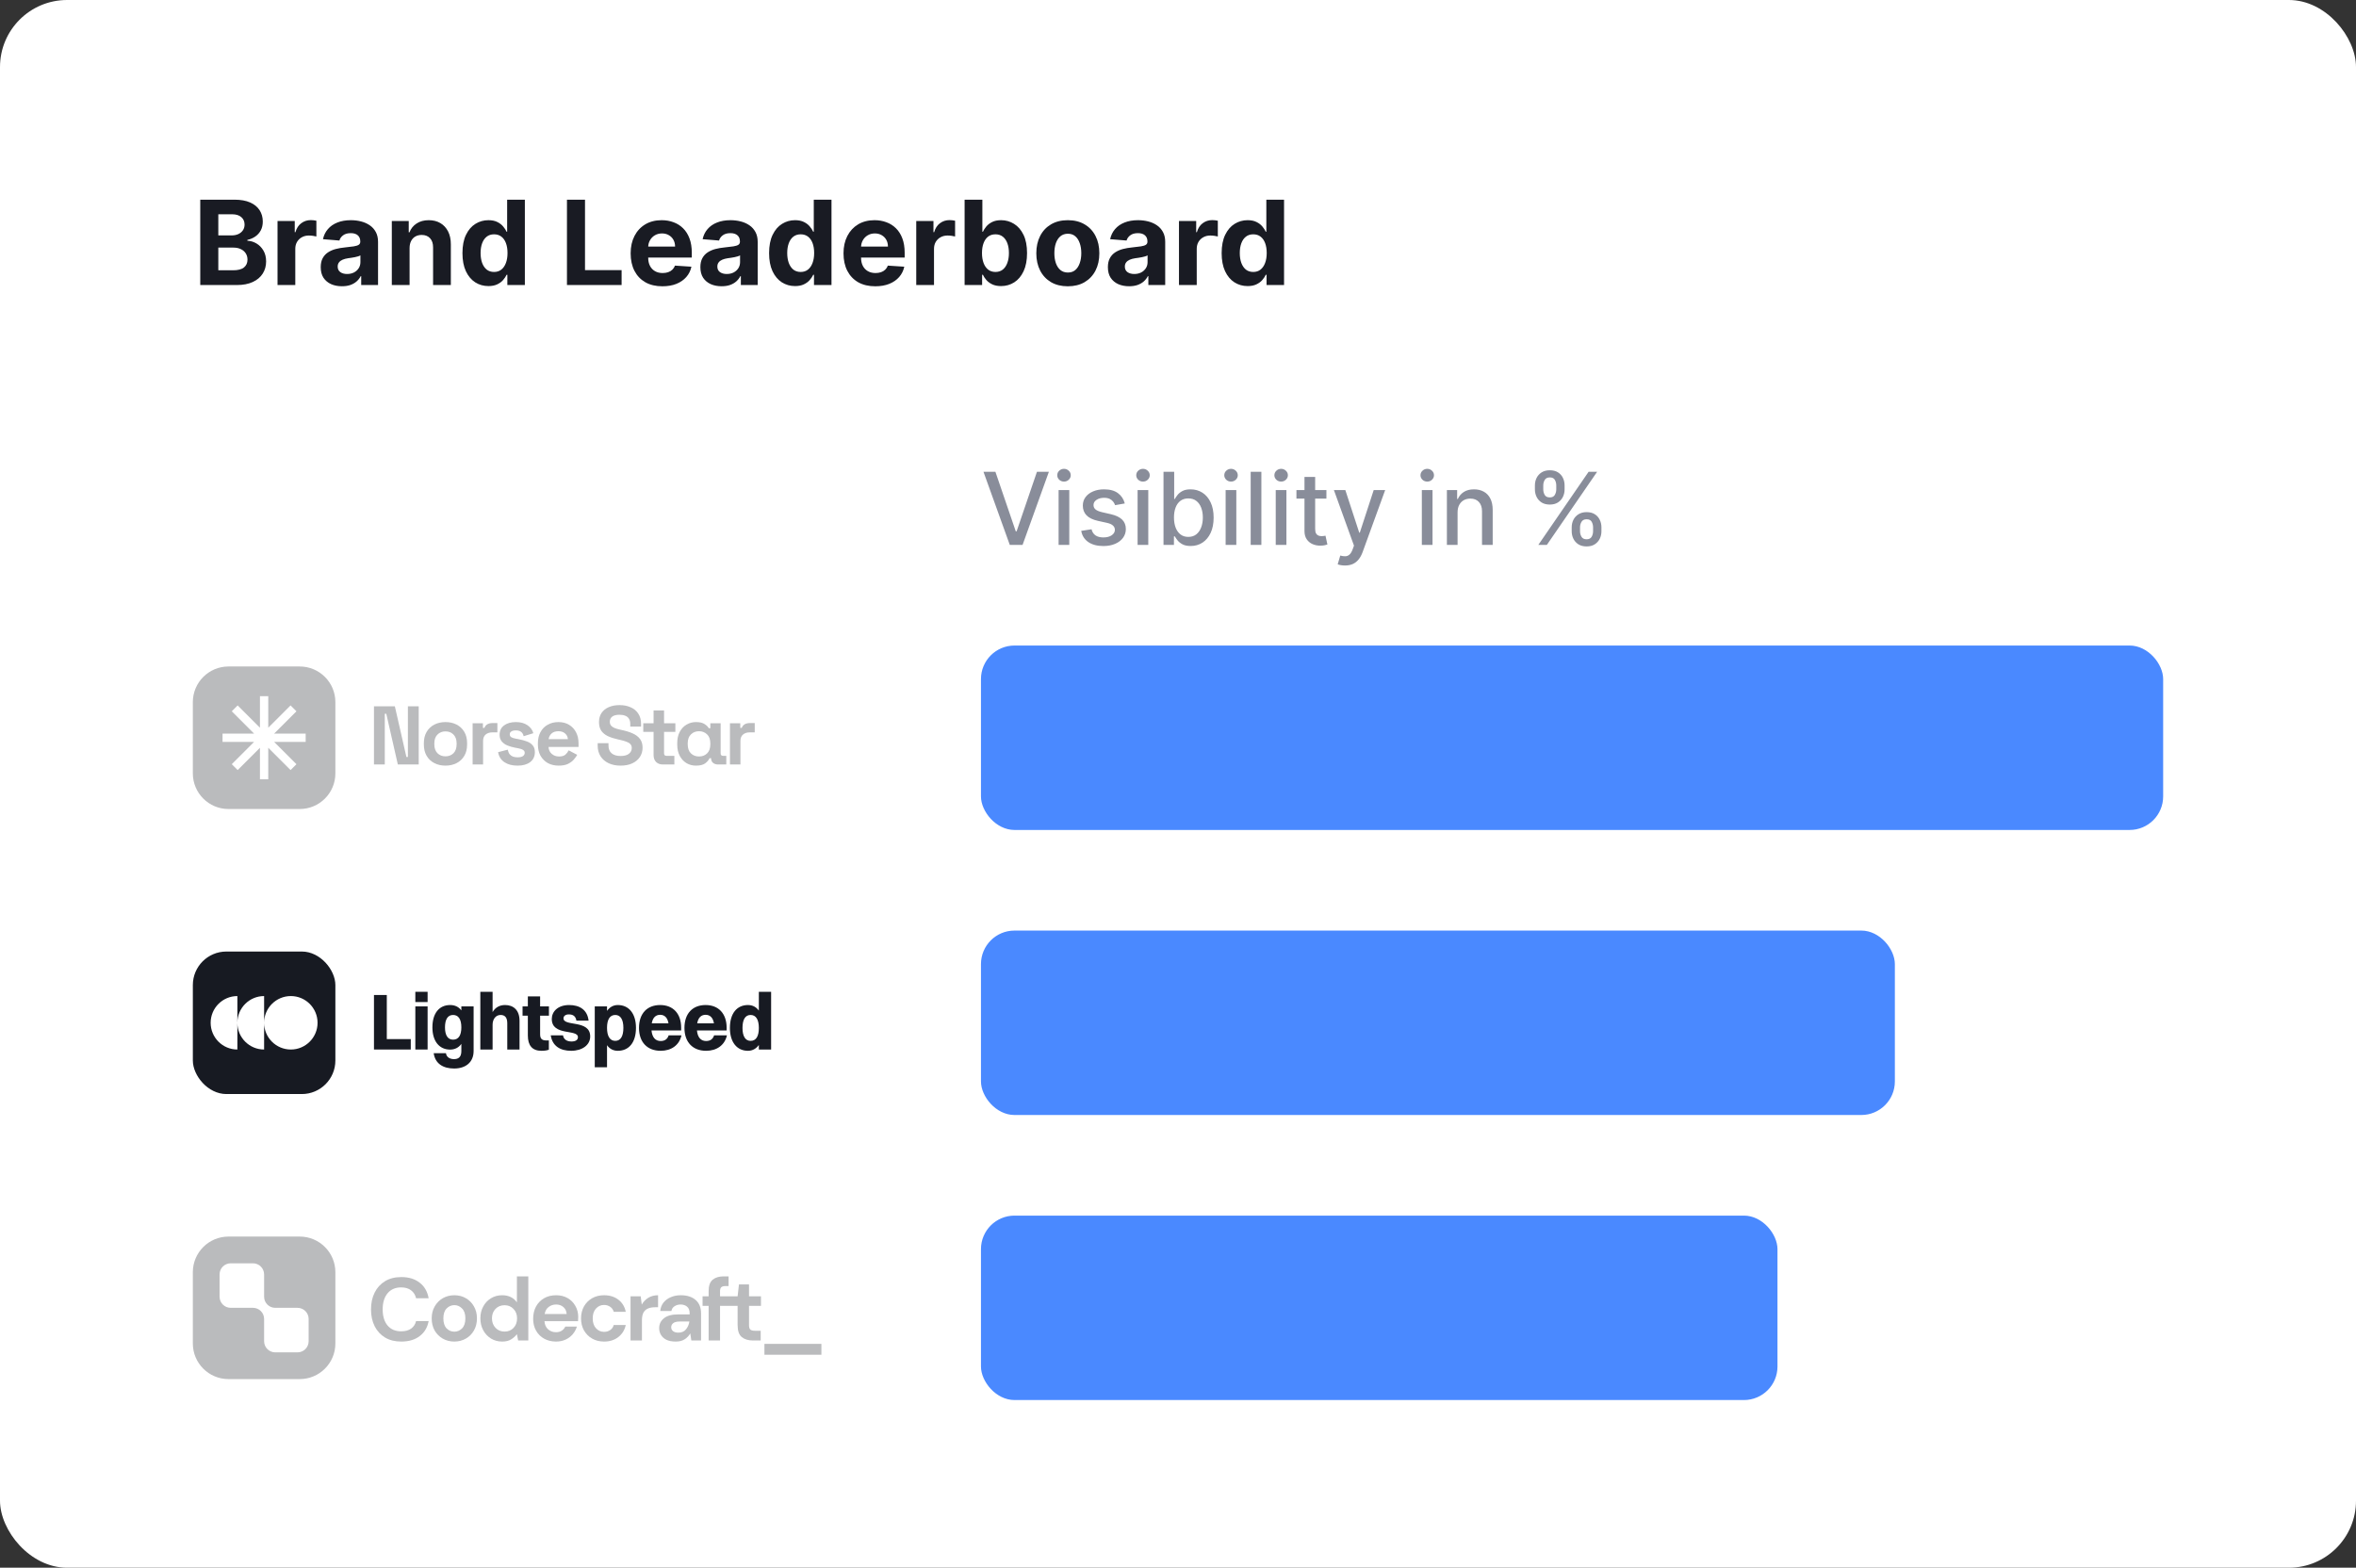 <svg width="281" height="187" viewBox="0 0 281 187" fill="none" xmlns="http://www.w3.org/2000/svg">
<rect x="0" y="0" width="281" height="187" fill="#333333" stroke="none"/>
<rect width="281" height="187" rx="8" fill="white"/>
<path d="M23.885 34V23.818H27.962C28.711 23.818 29.335 23.929 29.836 24.151C30.336 24.373 30.713 24.682 30.965 25.076C31.216 25.467 31.342 25.918 31.342 26.428C31.342 26.826 31.263 27.176 31.104 27.477C30.945 27.776 30.726 28.021 30.447 28.213C30.172 28.402 29.858 28.536 29.503 28.616V28.715C29.891 28.732 30.254 28.841 30.592 29.043C30.933 29.245 31.21 29.529 31.422 29.893C31.634 30.255 31.74 30.686 31.74 31.186C31.74 31.726 31.606 32.209 31.337 32.633C31.072 33.054 30.68 33.387 30.159 33.632C29.639 33.877 28.997 34 28.235 34H23.885ZM26.038 32.24H27.793C28.392 32.24 28.83 32.126 29.105 31.897C29.38 31.665 29.518 31.357 29.518 30.972C29.518 30.691 29.45 30.442 29.314 30.227C29.178 30.011 28.984 29.842 28.732 29.72C28.484 29.597 28.187 29.535 27.842 29.535H26.038V32.24ZM26.038 28.079H27.634C27.928 28.079 28.19 28.027 28.419 27.925C28.651 27.819 28.833 27.669 28.966 27.477C29.102 27.285 29.17 27.055 29.17 26.786C29.17 26.418 29.039 26.122 28.777 25.896C28.518 25.671 28.151 25.558 27.673 25.558H26.038V28.079ZM33.101 34V26.364H35.154V27.696H35.234C35.373 27.222 35.607 26.864 35.935 26.622C36.263 26.377 36.641 26.254 37.068 26.254C37.174 26.254 37.289 26.261 37.411 26.274C37.534 26.287 37.642 26.306 37.735 26.329V28.208C37.635 28.178 37.498 28.152 37.322 28.129C37.146 28.105 36.986 28.094 36.84 28.094C36.528 28.094 36.25 28.162 36.004 28.298C35.763 28.43 35.57 28.616 35.428 28.854C35.288 29.093 35.219 29.368 35.219 29.68V34H33.101ZM40.788 34.144C40.301 34.144 39.867 34.06 39.486 33.891C39.105 33.718 38.803 33.465 38.581 33.13C38.362 32.792 38.253 32.371 38.253 31.867C38.253 31.443 38.331 31.087 38.486 30.798C38.642 30.51 38.854 30.278 39.123 30.102C39.391 29.927 39.696 29.794 40.038 29.704C40.382 29.615 40.744 29.552 41.121 29.516C41.566 29.469 41.923 29.426 42.195 29.386C42.467 29.343 42.664 29.28 42.787 29.197C42.91 29.115 42.971 28.992 42.971 28.829V28.8C42.971 28.485 42.871 28.241 42.673 28.069C42.477 27.896 42.199 27.81 41.837 27.81C41.456 27.81 41.153 27.895 40.928 28.064C40.702 28.23 40.553 28.438 40.48 28.69L38.521 28.531C38.621 28.067 38.816 27.666 39.108 27.328C39.4 26.987 39.776 26.725 40.236 26.543C40.7 26.357 41.237 26.264 41.847 26.264C42.272 26.264 42.678 26.314 43.065 26.413C43.456 26.513 43.803 26.667 44.104 26.876C44.409 27.084 44.65 27.353 44.825 27.681C45.001 28.006 45.089 28.395 45.089 28.849V34H43.08V32.941H43.021C42.898 33.18 42.734 33.39 42.528 33.572C42.323 33.751 42.076 33.892 41.788 33.995C41.499 34.094 41.166 34.144 40.788 34.144ZM41.395 32.682C41.706 32.682 41.981 32.621 42.22 32.499C42.459 32.373 42.646 32.204 42.782 31.991C42.918 31.779 42.986 31.539 42.986 31.271V30.46C42.919 30.503 42.828 30.543 42.712 30.579C42.6 30.613 42.472 30.644 42.33 30.674C42.187 30.701 42.044 30.725 41.902 30.749C41.76 30.768 41.63 30.787 41.514 30.803C41.266 30.84 41.048 30.898 40.863 30.977C40.677 31.057 40.533 31.165 40.43 31.3C40.328 31.433 40.276 31.599 40.276 31.798C40.276 32.086 40.381 32.306 40.59 32.459C40.802 32.608 41.07 32.682 41.395 32.682ZM48.85 29.585V34H46.732V26.364H48.75V27.711H48.84C49.009 27.267 49.292 26.916 49.69 26.657C50.088 26.395 50.57 26.264 51.137 26.264C51.667 26.264 52.129 26.38 52.524 26.612C52.918 26.844 53.225 27.176 53.444 27.607C53.662 28.034 53.772 28.544 53.772 29.138V34H51.654V29.516C51.657 29.048 51.538 28.684 51.296 28.422C51.054 28.157 50.721 28.024 50.297 28.024C50.011 28.024 49.76 28.085 49.541 28.208C49.325 28.331 49.156 28.51 49.034 28.745C48.914 28.977 48.853 29.257 48.85 29.585ZM58.255 34.124C57.675 34.124 57.149 33.975 56.679 33.677C56.212 33.375 55.84 32.933 55.565 32.349C55.293 31.763 55.157 31.044 55.157 30.192C55.157 29.317 55.298 28.589 55.58 28.009C55.862 27.426 56.236 26.99 56.704 26.702C57.174 26.41 57.69 26.264 58.25 26.264C58.677 26.264 59.034 26.337 59.319 26.483C59.607 26.625 59.839 26.805 60.015 27.02C60.194 27.232 60.33 27.441 60.422 27.646H60.487V23.818H62.6V34H60.512V32.777H60.422C60.323 32.989 60.182 33.2 60 33.408C59.821 33.614 59.587 33.785 59.299 33.92C59.014 34.056 58.666 34.124 58.255 34.124ZM58.926 32.439C59.267 32.439 59.556 32.346 59.791 32.16C60.03 31.972 60.212 31.708 60.338 31.37C60.467 31.032 60.532 30.636 60.532 30.182C60.532 29.728 60.469 29.333 60.343 28.999C60.217 28.664 60.035 28.405 59.796 28.223C59.557 28.041 59.267 27.95 58.926 27.95C58.578 27.95 58.285 28.044 58.046 28.233C57.807 28.422 57.627 28.684 57.504 29.018C57.382 29.353 57.32 29.741 57.32 30.182C57.32 30.626 57.382 31.019 57.504 31.36C57.63 31.698 57.811 31.963 58.046 32.156C58.285 32.344 58.578 32.439 58.926 32.439ZM67.621 34V23.818H69.774V32.225H74.139V34H67.621ZM79.005 34.149C78.219 34.149 77.543 33.99 76.977 33.672C76.413 33.35 75.979 32.896 75.674 32.31C75.369 31.72 75.217 31.022 75.217 30.217C75.217 29.431 75.369 28.742 75.674 28.148C75.979 27.555 76.408 27.093 76.962 26.761C77.519 26.43 78.171 26.264 78.921 26.264C79.424 26.264 79.893 26.345 80.327 26.508C80.765 26.667 81.146 26.907 81.471 27.229C81.799 27.55 82.054 27.954 82.237 28.442C82.419 28.926 82.51 29.492 82.51 30.142V30.724H76.062V29.411H80.516C80.516 29.106 80.45 28.836 80.317 28.601C80.185 28.366 80.001 28.182 79.766 28.049C79.534 27.913 79.263 27.845 78.955 27.845C78.634 27.845 78.349 27.92 78.1 28.069C77.855 28.215 77.663 28.412 77.523 28.66C77.384 28.906 77.313 29.179 77.31 29.481V30.729C77.31 31.107 77.379 31.433 77.519 31.708C77.661 31.983 77.862 32.195 78.12 32.344C78.379 32.494 78.685 32.568 79.04 32.568C79.275 32.568 79.49 32.535 79.686 32.469C79.882 32.403 80.049 32.303 80.188 32.17C80.327 32.038 80.433 31.875 80.506 31.683L82.465 31.812C82.366 32.283 82.162 32.694 81.854 33.045C81.549 33.394 81.154 33.665 80.671 33.861C80.19 34.053 79.635 34.149 79.005 34.149ZM86.07 34.144C85.582 34.144 85.148 34.06 84.767 33.891C84.386 33.718 84.084 33.465 83.862 33.13C83.644 32.792 83.534 32.371 83.534 31.867C83.534 31.443 83.612 31.087 83.768 30.798C83.924 30.51 84.136 30.278 84.404 30.102C84.673 29.927 84.978 29.794 85.319 29.704C85.664 29.615 86.025 29.552 86.403 29.516C86.847 29.469 87.205 29.426 87.477 29.386C87.748 29.343 87.945 29.28 88.068 29.197C88.191 29.115 88.252 28.992 88.252 28.829V28.8C88.252 28.485 88.153 28.241 87.954 28.069C87.758 27.896 87.48 27.81 87.119 27.81C86.737 27.81 86.434 27.895 86.209 28.064C85.983 28.23 85.834 28.438 85.761 28.69L83.803 28.531C83.902 28.067 84.097 27.666 84.389 27.328C84.681 26.987 85.057 26.725 85.518 26.543C85.982 26.357 86.519 26.264 87.129 26.264C87.553 26.264 87.959 26.314 88.347 26.413C88.738 26.513 89.084 26.667 89.386 26.876C89.691 27.084 89.931 27.353 90.106 27.681C90.282 28.006 90.37 28.395 90.37 28.849V34H88.362V32.941H88.302C88.179 33.18 88.015 33.39 87.81 33.572C87.604 33.751 87.357 33.892 87.069 33.995C86.781 34.094 86.447 34.144 86.07 34.144ZM86.676 32.682C86.988 32.682 87.263 32.621 87.501 32.499C87.74 32.373 87.927 32.204 88.063 31.991C88.199 31.779 88.267 31.539 88.267 31.271V30.46C88.201 30.503 88.11 30.543 87.994 30.579C87.881 30.613 87.753 30.644 87.611 30.674C87.468 30.701 87.326 30.725 87.183 30.749C87.041 30.768 86.912 30.787 86.796 30.803C86.547 30.84 86.33 30.898 86.144 30.977C85.959 31.057 85.814 31.165 85.712 31.3C85.609 31.433 85.558 31.599 85.558 31.798C85.558 32.086 85.662 32.306 85.871 32.459C86.083 32.608 86.351 32.682 86.676 32.682ZM94.827 34.124C94.247 34.124 93.722 33.975 93.251 33.677C92.784 33.375 92.412 32.933 92.137 32.349C91.866 31.763 91.73 31.044 91.73 30.192C91.73 29.317 91.871 28.589 92.152 28.009C92.434 27.426 92.809 26.99 93.276 26.702C93.747 26.41 94.262 26.264 94.822 26.264C95.25 26.264 95.606 26.337 95.891 26.483C96.179 26.625 96.411 26.805 96.587 27.02C96.766 27.232 96.902 27.441 96.995 27.646H97.059V23.818H99.172V34H97.084V32.777H96.995C96.895 32.989 96.754 33.2 96.572 33.408C96.393 33.614 96.159 33.785 95.871 33.92C95.586 34.056 95.238 34.124 94.827 34.124ZM95.498 32.439C95.84 32.439 96.128 32.346 96.363 32.16C96.602 31.972 96.784 31.708 96.91 31.37C97.039 31.032 97.104 30.636 97.104 30.182C97.104 29.728 97.041 29.333 96.915 28.999C96.789 28.664 96.607 28.405 96.368 28.223C96.13 28.041 95.84 27.95 95.498 27.95C95.15 27.95 94.857 28.044 94.618 28.233C94.38 28.422 94.199 28.684 94.076 29.018C93.954 29.353 93.892 29.741 93.892 30.182C93.892 30.626 93.954 31.019 94.076 31.36C94.202 31.698 94.383 31.963 94.618 32.156C94.857 32.344 95.15 32.439 95.498 32.439ZM104.394 34.149C103.608 34.149 102.932 33.99 102.365 33.672C101.802 33.35 101.368 32.896 101.063 32.31C100.758 31.72 100.605 31.022 100.605 30.217C100.605 29.431 100.758 28.742 101.063 28.148C101.368 27.555 101.797 27.093 102.35 26.761C102.907 26.43 103.56 26.264 104.309 26.264C104.813 26.264 105.282 26.345 105.716 26.508C106.154 26.667 106.535 26.907 106.86 27.229C107.188 27.55 107.443 27.954 107.625 28.442C107.807 28.926 107.899 29.492 107.899 30.142V30.724H101.45V29.411H105.905C105.905 29.106 105.839 28.836 105.706 28.601C105.574 28.366 105.39 28.182 105.154 28.049C104.922 27.913 104.652 27.845 104.344 27.845C104.022 27.845 103.737 27.92 103.489 28.069C103.244 28.215 103.051 28.412 102.912 28.66C102.773 28.906 102.702 29.179 102.698 29.481V30.729C102.698 31.107 102.768 31.433 102.907 31.708C103.05 31.983 103.25 32.195 103.509 32.344C103.767 32.494 104.074 32.568 104.428 32.568C104.664 32.568 104.879 32.535 105.075 32.469C105.27 32.403 105.438 32.303 105.577 32.17C105.716 32.038 105.822 31.875 105.895 31.683L107.854 31.812C107.754 32.283 107.551 32.694 107.242 33.045C106.937 33.394 106.543 33.665 106.059 33.861C105.579 34.053 105.023 34.149 104.394 34.149ZM109.281 34V26.364H111.334V27.696H111.414C111.553 27.222 111.786 26.864 112.115 26.622C112.443 26.377 112.82 26.254 113.248 26.254C113.354 26.254 113.468 26.261 113.591 26.274C113.714 26.287 113.821 26.306 113.914 26.329V28.208C113.815 28.178 113.677 28.152 113.502 28.129C113.326 28.105 113.165 28.094 113.019 28.094C112.708 28.094 112.429 28.162 112.184 28.298C111.942 28.43 111.75 28.616 111.607 28.854C111.468 29.093 111.399 29.368 111.399 29.68V34H109.281ZM115.049 34V23.818H117.167V27.646H117.232C117.324 27.441 117.459 27.232 117.634 27.02C117.813 26.805 118.045 26.625 118.33 26.483C118.619 26.337 118.977 26.264 119.404 26.264C119.961 26.264 120.475 26.41 120.945 26.702C121.416 26.99 121.792 27.426 122.074 28.009C122.356 28.589 122.496 29.317 122.496 30.192C122.496 31.044 122.359 31.763 122.084 32.349C121.812 32.933 121.441 33.375 120.97 33.677C120.503 33.975 119.979 34.124 119.399 34.124C118.988 34.124 118.638 34.056 118.35 33.92C118.065 33.785 117.831 33.614 117.649 33.408C117.467 33.2 117.328 32.989 117.232 32.777H117.137V34H115.049ZM117.122 30.182C117.122 30.636 117.185 31.032 117.311 31.37C117.437 31.708 117.619 31.972 117.858 32.16C118.097 32.346 118.387 32.439 118.728 32.439C119.073 32.439 119.364 32.344 119.603 32.156C119.842 31.963 120.022 31.698 120.145 31.36C120.271 31.019 120.334 30.626 120.334 30.182C120.334 29.741 120.272 29.353 120.15 29.018C120.027 28.684 119.847 28.422 119.608 28.233C119.369 28.044 119.076 27.95 118.728 27.95C118.383 27.95 118.092 28.041 117.853 28.223C117.618 28.405 117.437 28.664 117.311 28.999C117.185 29.333 117.122 29.728 117.122 30.182ZM127.36 34.149C126.588 34.149 125.92 33.985 125.356 33.657C124.796 33.325 124.364 32.865 124.059 32.275C123.754 31.682 123.601 30.994 123.601 30.212C123.601 29.423 123.754 28.733 124.059 28.143C124.364 27.55 124.796 27.09 125.356 26.761C125.92 26.43 126.588 26.264 127.36 26.264C128.132 26.264 128.798 26.43 129.358 26.761C129.922 27.09 130.356 27.55 130.661 28.143C130.966 28.733 131.118 29.423 131.118 30.212C131.118 30.994 130.966 31.682 130.661 32.275C130.356 32.865 129.922 33.325 129.358 33.657C128.798 33.985 128.132 34.149 127.36 34.149ZM127.37 32.508C127.721 32.508 128.015 32.409 128.25 32.21C128.485 32.008 128.662 31.733 128.782 31.385C128.904 31.037 128.966 30.641 128.966 30.197C128.966 29.753 128.904 29.357 128.782 29.009C128.662 28.66 128.485 28.385 128.25 28.183C128.015 27.981 127.721 27.88 127.37 27.88C127.015 27.88 126.717 27.981 126.475 28.183C126.236 28.385 126.056 28.66 125.933 29.009C125.814 29.357 125.754 29.753 125.754 30.197C125.754 30.641 125.814 31.037 125.933 31.385C126.056 31.733 126.236 32.008 126.475 32.21C126.717 32.409 127.015 32.508 127.37 32.508ZM134.673 34.144C134.186 34.144 133.752 34.06 133.371 33.891C132.989 33.718 132.688 33.465 132.466 33.13C132.247 32.792 132.138 32.371 132.138 31.867C132.138 31.443 132.215 31.087 132.371 30.798C132.527 30.51 132.739 30.278 133.008 30.102C133.276 29.927 133.581 29.794 133.922 29.704C134.267 29.615 134.628 29.552 135.006 29.516C135.45 29.469 135.808 29.426 136.08 29.386C136.352 29.343 136.549 29.28 136.672 29.197C136.794 29.115 136.856 28.992 136.856 28.829V28.8C136.856 28.485 136.756 28.241 136.557 28.069C136.362 27.896 136.083 27.81 135.722 27.81C135.341 27.81 135.038 27.895 134.812 28.064C134.587 28.23 134.438 28.438 134.365 28.69L132.406 28.531C132.506 28.067 132.701 27.666 132.993 27.328C133.284 26.987 133.661 26.725 134.121 26.543C134.585 26.357 135.122 26.264 135.732 26.264C136.156 26.264 136.562 26.314 136.95 26.413C137.341 26.513 137.688 26.667 137.989 26.876C138.294 27.084 138.534 27.353 138.71 27.681C138.886 28.006 138.974 28.395 138.974 28.849V34H136.965V32.941H136.905C136.783 33.18 136.619 33.39 136.413 33.572C136.208 33.751 135.961 33.892 135.672 33.995C135.384 34.094 135.051 34.144 134.673 34.144ZM135.28 32.682C135.591 32.682 135.866 32.621 136.105 32.499C136.344 32.373 136.531 32.204 136.667 31.991C136.803 31.779 136.871 31.539 136.871 31.271V30.46C136.804 30.503 136.713 30.543 136.597 30.579C136.484 30.613 136.357 30.644 136.214 30.674C136.072 30.701 135.929 30.725 135.787 30.749C135.644 30.768 135.515 30.787 135.399 30.803C135.15 30.84 134.933 30.898 134.748 30.977C134.562 31.057 134.418 31.165 134.315 31.3C134.212 31.433 134.161 31.599 134.161 31.798C134.161 32.086 134.265 32.306 134.474 32.459C134.686 32.608 134.955 32.682 135.28 32.682ZM140.617 34V26.364H142.67V27.696H142.749C142.889 27.222 143.122 26.864 143.45 26.622C143.779 26.377 144.156 26.254 144.584 26.254C144.69 26.254 144.804 26.261 144.927 26.274C145.05 26.287 145.157 26.306 145.25 26.329V28.208C145.151 28.178 145.013 28.152 144.838 28.129C144.662 28.105 144.501 28.094 144.355 28.094C144.044 28.094 143.765 28.162 143.52 28.298C143.278 28.43 143.086 28.616 142.943 28.854C142.804 29.093 142.735 29.368 142.735 29.68V34H140.617ZM148.804 34.124C148.224 34.124 147.698 33.975 147.228 33.677C146.76 33.375 146.389 32.933 146.114 32.349C145.842 31.763 145.706 31.044 145.706 30.192C145.706 29.317 145.847 28.589 146.129 28.009C146.411 27.426 146.785 26.99 147.252 26.702C147.723 26.41 148.239 26.264 148.799 26.264C149.226 26.264 149.583 26.337 149.868 26.483C150.156 26.625 150.388 26.805 150.564 27.02C150.743 27.232 150.878 27.441 150.971 27.646H151.036V23.818H153.149V34H151.061V32.777H150.971C150.872 32.989 150.731 33.2 150.549 33.408C150.37 33.614 150.136 33.785 149.848 33.92C149.563 34.056 149.215 34.124 148.804 34.124ZM149.475 32.439C149.816 32.439 150.105 32.346 150.34 32.16C150.578 31.972 150.761 31.708 150.887 31.37C151.016 31.032 151.081 30.636 151.081 30.182C151.081 29.728 151.018 29.333 150.892 28.999C150.766 28.664 150.583 28.405 150.345 28.223C150.106 28.041 149.816 27.95 149.475 27.95C149.127 27.95 148.833 28.044 148.595 28.233C148.356 28.422 148.176 28.684 148.053 29.018C147.93 29.353 147.869 29.741 147.869 30.182C147.869 30.626 147.93 31.019 148.053 31.36C148.179 31.698 148.359 31.963 148.595 32.156C148.833 32.344 149.127 32.439 149.475 32.439Z" fill="#191B23"/>
<g opacity="0.3">
<path d="M23 83.75C23 81.403 24.903 79.5 27.25 79.5H35.75C38.097 79.5 40 81.403 40 83.75V92.25C40 94.597 38.097 96.5 35.75 96.5H27.25C24.903 96.5 23 94.597 23 92.25V83.75Z" fill="#171A22"/>
<path d="M31.005 89.197V92.958H31.996V89.197L34.656 91.856L35.357 91.155L32.697 88.496H36.458V87.504H32.697L35.357 84.844L34.656 84.143L31.996 86.802V83.041H31.005V86.803L28.345 84.143L27.644 84.844L30.303 87.504H26.542V88.496H30.303L27.643 91.155L28.345 91.856L31.005 89.197Z" fill="white"/>
<path d="M44.604 91.187V84.246H47.093L48.472 90.295H48.65V84.246H49.939V91.187H47.45L46.072 85.138H45.893V91.187H44.604Z" fill="#171A22"/>
<path d="M53.132 91.326C52.643 91.326 52.203 91.227 51.813 91.029C51.423 90.83 51.115 90.543 50.891 90.166C50.666 89.789 50.553 89.336 50.553 88.807V88.649C50.553 88.12 50.666 87.667 50.891 87.29C51.115 86.913 51.423 86.626 51.813 86.427C52.203 86.229 52.643 86.13 53.132 86.13C53.621 86.13 54.061 86.229 54.451 86.427C54.841 86.626 55.148 86.913 55.373 87.29C55.598 87.667 55.71 88.12 55.71 88.649V88.807C55.71 89.336 55.598 89.789 55.373 90.166C55.148 90.543 54.841 90.83 54.451 91.029C54.061 91.227 53.621 91.326 53.132 91.326ZM53.132 90.216C53.515 90.216 53.833 90.093 54.084 89.849C54.335 89.597 54.461 89.24 54.461 88.778V88.678C54.461 88.216 54.335 87.862 54.084 87.617C53.839 87.366 53.522 87.241 53.132 87.241C52.748 87.241 52.431 87.366 52.18 87.617C51.929 87.862 51.803 88.216 51.803 88.678V88.778C51.803 89.24 51.929 89.597 52.18 89.849C52.431 90.093 52.748 90.216 53.132 90.216Z" fill="#171A22"/>
<path d="M56.368 91.187V86.269H57.597V86.824H57.776C57.849 86.626 57.968 86.48 58.133 86.388C58.305 86.295 58.503 86.249 58.728 86.249H59.323V87.36H58.708C58.391 87.36 58.13 87.445 57.925 87.617C57.72 87.783 57.617 88.04 57.617 88.391V91.187H56.368Z" fill="#171A22"/>
<path d="M61.73 91.326C61.089 91.326 60.563 91.187 60.154 90.91C59.744 90.632 59.496 90.235 59.41 89.72L60.56 89.422C60.606 89.654 60.682 89.835 60.788 89.968C60.901 90.1 61.036 90.196 61.195 90.255C61.36 90.308 61.538 90.335 61.73 90.335C62.021 90.335 62.236 90.285 62.375 90.186C62.514 90.08 62.583 89.951 62.583 89.799C62.583 89.647 62.517 89.531 62.385 89.452C62.252 89.366 62.041 89.297 61.75 89.244L61.472 89.194C61.129 89.128 60.815 89.039 60.53 88.926C60.246 88.807 60.018 88.645 59.846 88.441C59.674 88.236 59.588 87.971 59.588 87.647C59.588 87.158 59.767 86.784 60.124 86.527C60.481 86.262 60.95 86.13 61.532 86.13C62.081 86.13 62.537 86.252 62.9 86.497C63.264 86.742 63.502 87.062 63.614 87.459L62.454 87.816C62.401 87.564 62.292 87.386 62.127 87.28C61.968 87.174 61.77 87.122 61.532 87.122C61.294 87.122 61.112 87.165 60.986 87.251C60.861 87.33 60.798 87.442 60.798 87.588C60.798 87.746 60.864 87.865 60.996 87.945C61.129 88.017 61.307 88.074 61.532 88.113L61.81 88.163C62.18 88.229 62.514 88.318 62.811 88.431C63.115 88.536 63.353 88.692 63.525 88.897C63.704 89.095 63.793 89.366 63.793 89.71C63.793 90.225 63.605 90.626 63.228 90.91C62.858 91.187 62.358 91.326 61.73 91.326Z" fill="#171A22"/>
<path d="M66.633 91.326C66.144 91.326 65.711 91.224 65.334 91.019C64.964 90.807 64.673 90.513 64.461 90.136C64.257 89.753 64.154 89.303 64.154 88.788V88.669C64.154 88.153 64.257 87.707 64.461 87.33C64.666 86.946 64.954 86.652 65.324 86.447C65.694 86.236 66.124 86.13 66.613 86.13C67.096 86.13 67.516 86.239 67.873 86.457C68.23 86.669 68.507 86.966 68.706 87.35C68.904 87.727 69.003 88.166 69.003 88.669V89.095H65.423C65.437 89.432 65.562 89.707 65.8 89.918C66.038 90.13 66.329 90.235 66.673 90.235C67.023 90.235 67.281 90.159 67.446 90.007C67.612 89.855 67.737 89.687 67.823 89.502L68.845 90.037C68.752 90.209 68.617 90.397 68.438 90.602C68.266 90.801 68.035 90.973 67.744 91.118C67.453 91.257 67.083 91.326 66.633 91.326ZM65.433 88.163H67.734C67.707 87.879 67.592 87.65 67.387 87.479C67.189 87.307 66.927 87.221 66.603 87.221C66.266 87.221 65.999 87.307 65.8 87.479C65.602 87.65 65.48 87.879 65.433 88.163Z" fill="#171A22"/>
<path d="M74.012 91.326C73.476 91.326 73.004 91.23 72.594 91.039C72.184 90.847 71.863 90.573 71.632 90.216C71.4 89.859 71.285 89.429 71.285 88.926V88.649H72.574V88.926C72.574 89.343 72.703 89.657 72.961 89.868C73.218 90.073 73.569 90.176 74.012 90.176C74.461 90.176 74.795 90.087 75.013 89.908C75.238 89.73 75.35 89.502 75.35 89.224C75.35 89.032 75.294 88.877 75.182 88.758C75.076 88.639 74.918 88.543 74.706 88.47C74.501 88.391 74.25 88.318 73.952 88.252L73.724 88.203C73.248 88.097 72.838 87.965 72.495 87.806C72.157 87.641 71.896 87.426 71.711 87.161C71.533 86.897 71.443 86.553 71.443 86.13C71.443 85.707 71.543 85.347 71.741 85.049C71.946 84.745 72.23 84.513 72.594 84.355C72.964 84.19 73.397 84.107 73.893 84.107C74.389 84.107 74.828 84.193 75.212 84.365C75.602 84.53 75.906 84.781 76.124 85.118C76.349 85.449 76.461 85.865 76.461 86.368V86.665H75.172V86.368C75.172 86.103 75.119 85.892 75.013 85.733C74.914 85.568 74.769 85.449 74.577 85.376C74.385 85.297 74.157 85.257 73.893 85.257C73.496 85.257 73.202 85.333 73.01 85.485C72.825 85.631 72.733 85.832 72.733 86.09C72.733 86.262 72.775 86.408 72.861 86.527C72.954 86.646 73.09 86.745 73.268 86.824C73.447 86.903 73.675 86.973 73.952 87.032L74.18 87.082C74.676 87.188 75.106 87.323 75.469 87.489C75.84 87.654 76.127 87.872 76.332 88.143C76.537 88.414 76.64 88.761 76.64 89.184C76.64 89.607 76.531 89.981 76.312 90.305C76.101 90.622 75.797 90.873 75.4 91.058C75.01 91.237 74.547 91.326 74.012 91.326Z" fill="#171A22"/>
<path d="M79.044 91.187C78.72 91.187 78.456 91.088 78.251 90.89C78.052 90.685 77.953 90.414 77.953 90.077V87.3H76.723V86.269H77.953V84.742H79.203V86.269H80.551V87.3H79.203V89.859C79.203 90.057 79.295 90.156 79.48 90.156H80.432V91.187H79.044Z" fill="#171A22"/>
<path d="M82.996 91.326C82.599 91.326 82.232 91.23 81.895 91.039C81.558 90.84 81.287 90.553 81.082 90.176C80.877 89.799 80.774 89.343 80.774 88.807V88.649C80.774 88.113 80.877 87.657 81.082 87.28C81.287 86.903 81.558 86.619 81.895 86.427C82.239 86.229 82.605 86.13 82.996 86.13C83.445 86.13 83.785 86.206 84.017 86.358C84.255 86.504 84.43 86.672 84.543 86.864H84.721V86.269H85.951V89.859C85.951 90.057 86.043 90.156 86.228 90.156H86.625V91.187H85.633C85.395 91.187 85.197 91.121 85.038 90.989C84.886 90.857 84.81 90.675 84.81 90.444V90.434H84.632C84.519 90.678 84.338 90.89 84.086 91.068C83.842 91.24 83.478 91.326 82.996 91.326ZM83.372 90.235C83.762 90.235 84.083 90.113 84.334 89.868C84.592 89.617 84.721 89.254 84.721 88.778V88.678C84.721 88.203 84.592 87.842 84.334 87.598C84.076 87.346 83.756 87.221 83.372 87.221C82.989 87.221 82.668 87.346 82.41 87.598C82.153 87.842 82.024 88.203 82.024 88.678V88.778C82.024 89.254 82.153 89.617 82.41 89.868C82.668 90.113 82.989 90.235 83.372 90.235Z" fill="#171A22"/>
<path d="M87.063 91.187V86.269H88.293V86.824H88.471C88.544 86.626 88.663 86.48 88.828 86.388C89 86.295 89.198 86.249 89.423 86.249H90.018V87.36H89.403C89.086 87.36 88.825 87.445 88.62 87.617C88.415 87.783 88.312 88.04 88.312 88.391V91.187H87.063Z" fill="#171A22"/>
</g>
<path d="M44.604 125.188V118.685H46.134V123.945H48.993V125.188H44.604Z" fill="#171A22"/>
<path d="M49.537 119.527V118.303H51V119.527H49.537ZM49.537 125.188V120.043H51V125.188H49.537Z" fill="#171A22"/>
<path d="M53.686 125.197C52.386 125.197 51.573 124.184 51.573 122.548C51.573 120.837 52.405 119.881 53.686 119.881C54.26 119.881 54.709 120.1 55.025 120.521V120.043H56.488V125.36C56.488 126.737 55.513 127.454 54.164 127.454C52.854 127.454 51.907 126.88 51.726 125.628H53.189C53.246 126.087 53.638 126.335 54.145 126.335C54.671 126.335 55.025 126.096 55.025 125.379V124.518C54.7 124.968 54.241 125.197 53.686 125.197ZM54.04 124.012C54.69 124.012 55.025 123.495 55.025 122.539C55.025 121.592 54.681 121.066 54.04 121.066C53.409 121.066 53.074 121.583 53.074 122.548C53.074 123.486 53.409 124.012 54.04 124.012Z" fill="#171A22"/>
<path d="M57.289 125.188V118.303H58.752V120.722C59.086 120.148 59.612 119.881 60.243 119.881C61.228 119.881 61.965 120.483 61.965 121.755V125.188H60.502V122.051C60.502 121.401 60.243 121.066 59.708 121.066C59.125 121.066 58.752 121.573 58.752 122.233V125.188H57.289Z" fill="#171A22"/>
<path d="M62.957 123.514V121.152H62.326V120.043H62.957V118.848H64.42V120.043H65.472V121.152H64.42V123.333C64.42 123.83 64.554 124.107 65.185 124.107H65.463V125.207C65.3 125.283 64.975 125.341 64.583 125.341C63.483 125.341 62.957 124.71 62.957 123.514Z" fill="#171A22"/>
<path d="M67.208 121.468C67.208 122.482 70.393 121.592 70.393 123.629C70.393 124.643 69.456 125.341 68.117 125.341C66.816 125.341 65.879 124.767 65.688 123.495H67.151C67.218 123.973 67.61 124.231 68.155 124.231C68.671 124.231 68.93 124.031 68.93 123.715C68.93 122.721 65.812 123.61 65.812 121.544C65.812 120.684 66.51 119.881 67.887 119.881C69.121 119.881 70.058 120.445 70.201 121.745H68.748C68.662 121.219 68.356 120.999 67.839 120.999C67.457 120.999 67.208 121.191 67.208 121.468Z" fill="#171A22"/>
<path d="M72.4 127.301H70.937V120.043H72.4V120.579C72.716 120.129 73.156 119.881 73.691 119.881C75.021 119.881 75.853 120.923 75.853 122.606C75.853 124.356 75.001 125.341 73.691 125.341C73.146 125.341 72.707 125.111 72.4 124.671V127.301ZM73.385 121.066C72.735 121.066 72.4 121.611 72.4 122.606C72.4 123.6 72.745 124.155 73.385 124.155C74.017 124.155 74.351 123.61 74.351 122.606C74.351 121.611 74.007 121.066 73.385 121.066Z" fill="#171A22"/>
<path d="M81.281 123.495C81.014 124.681 80.058 125.341 78.795 125.341C77.198 125.341 76.213 124.308 76.213 122.615C76.213 120.865 77.208 119.881 78.738 119.881C80.278 119.881 81.243 120.904 81.243 122.587V122.912H77.705C77.782 123.734 78.164 124.174 78.795 124.174C79.273 124.174 79.599 123.964 79.751 123.495H81.281ZM78.738 121.047C78.193 121.047 77.849 121.401 77.734 122.07H79.732C79.618 121.401 79.273 121.047 78.738 121.047Z" fill="#171A22"/>
<path d="M86.703 123.495C86.435 124.681 85.479 125.341 84.216 125.341C82.62 125.341 81.635 124.308 81.635 122.615C81.635 120.865 82.629 119.881 84.159 119.881C85.699 119.881 86.665 120.904 86.665 122.587V122.912H83.126C83.203 123.734 83.585 124.174 84.216 124.174C84.695 124.174 85.02 123.964 85.173 123.495H86.703ZM84.159 121.047C83.614 121.047 83.27 121.401 83.155 122.07H85.154C85.039 121.401 84.695 121.047 84.159 121.047Z" fill="#171A22"/>
<path d="M89.207 125.341C87.888 125.341 87.056 124.308 87.056 122.615C87.056 120.865 87.907 119.881 89.207 119.881C89.752 119.881 90.192 120.11 90.508 120.55V118.303H91.971V125.188H90.508V124.643C90.192 125.092 89.743 125.341 89.207 125.341ZM89.523 124.155C90.173 124.155 90.508 123.619 90.508 122.615C90.508 121.621 90.163 121.066 89.523 121.066C88.892 121.066 88.557 121.611 88.557 122.615C88.557 123.61 88.901 124.155 89.523 124.155Z" fill="#171A22"/>
<rect x="23" y="113.5" width="17" height="17" rx="4" fill="#171A22"/>
<path d="M25.125 122C25.125 123.76 26.552 125.188 28.312 125.188V122C28.312 123.76 29.74 125.188 31.5 125.188V122C31.5 123.76 32.927 125.188 34.688 125.188C36.448 125.188 37.875 123.76 37.875 122C37.875 120.24 36.448 118.812 34.688 118.812C32.927 118.812 31.5 120.24 31.5 122V118.812C29.74 118.812 28.312 120.24 28.312 122V118.812C26.552 118.812 25.125 120.24 25.125 122Z" fill="white"/>
<g opacity="0.3">
<path fill-rule="evenodd" clip-rule="evenodd" d="M59.887 160.023C59.392 160.023 58.949 159.903 58.559 159.662C58.17 159.421 57.861 159.092 57.635 158.674C57.408 158.256 57.295 157.781 57.295 157.25C57.295 156.719 57.408 156.248 57.635 155.837C57.861 155.419 58.17 155.093 58.559 154.859C58.949 154.619 59.392 154.498 59.887 154.498C60.284 154.498 60.631 154.572 60.929 154.721C61.226 154.87 61.467 155.079 61.651 155.348V152.246H63.011V159.896H61.8L61.651 159.141C61.481 159.375 61.254 159.58 60.971 159.757C60.695 159.935 60.334 160.023 59.887 160.023ZM60.174 158.833C60.613 158.833 60.971 158.688 61.247 158.397C61.531 158.1 61.672 157.721 61.672 157.261C61.672 156.8 61.531 156.425 61.247 156.134C60.971 155.837 60.613 155.688 60.174 155.688C59.742 155.688 59.384 155.833 59.101 156.124C58.818 156.414 58.676 156.79 58.676 157.25C58.676 157.71 58.818 158.089 59.101 158.387C59.384 158.684 59.742 158.833 60.174 158.833Z" fill="#171A22"/>
<path d="M45.929 159.545C46.467 159.864 47.112 160.023 47.862 160.023C48.755 160.023 49.485 159.807 50.051 159.375C50.625 158.943 50.983 158.344 51.124 157.579H49.626C49.534 157.962 49.336 158.263 49.031 158.482C48.734 158.695 48.337 158.801 47.841 158.801C47.154 158.801 46.616 158.571 46.226 158.111C45.837 157.643 45.642 157.002 45.642 156.187C45.642 155.373 45.837 154.732 46.226 154.264C46.616 153.797 47.154 153.563 47.841 153.563C48.337 153.563 48.734 153.68 49.031 153.914C49.336 154.14 49.534 154.456 49.626 154.859H51.124C50.983 154.059 50.625 153.439 50.051 153C49.485 152.554 48.755 152.331 47.862 152.331C47.112 152.331 46.467 152.494 45.929 152.819C45.39 153.145 44.976 153.599 44.686 154.179C44.395 154.76 44.25 155.43 44.25 156.187C44.25 156.945 44.395 157.615 44.686 158.196C44.976 158.769 45.39 159.219 45.929 159.545Z" fill="#171A22"/>
<path fill-rule="evenodd" clip-rule="evenodd" d="M52.806 159.672C53.217 159.906 53.678 160.023 54.188 160.023C54.691 160.023 55.147 159.906 55.558 159.672C55.969 159.439 56.291 159.116 56.525 158.706C56.766 158.288 56.886 157.806 56.886 157.261C56.886 156.715 56.766 156.237 56.525 155.826C56.291 155.408 55.969 155.082 55.558 154.849C55.154 154.615 54.701 154.498 54.198 154.498C53.688 154.498 53.228 154.615 52.817 154.849C52.413 155.082 52.091 155.408 51.85 155.826C51.609 156.237 51.489 156.715 51.489 157.261C51.489 157.806 51.606 158.288 51.84 158.706C52.08 159.116 52.403 159.439 52.806 159.672ZM55.112 158.451C54.85 158.713 54.542 158.844 54.188 158.844C53.833 158.844 53.525 158.713 53.263 158.451C53.008 158.181 52.881 157.785 52.881 157.261C52.881 156.736 53.008 156.343 53.263 156.081C53.525 155.812 53.837 155.677 54.198 155.677C54.545 155.677 54.85 155.812 55.112 156.081C55.374 156.343 55.505 156.736 55.505 157.261C55.505 157.785 55.374 158.181 55.112 158.451Z" fill="#171A22"/>
<path fill-rule="evenodd" clip-rule="evenodd" d="M64.906 159.683C65.317 159.91 65.788 160.023 66.319 160.023C66.744 160.023 67.123 159.945 67.456 159.789C67.796 159.634 68.079 159.421 68.306 159.152C68.54 158.876 68.706 158.571 68.805 158.238H67.424C67.332 158.436 67.19 158.599 66.999 158.727C66.815 158.847 66.585 158.907 66.308 158.907C65.94 158.907 65.625 158.791 65.363 158.557C65.108 158.323 64.966 158.001 64.938 157.59H68.944C68.951 157.498 68.954 157.409 68.954 157.324C68.961 157.239 68.965 157.158 68.965 157.08C68.965 156.598 68.851 156.163 68.625 155.773C68.405 155.376 68.097 155.065 67.7 154.838C67.304 154.611 66.847 154.498 66.33 154.498C65.777 154.498 65.296 154.619 64.885 154.859C64.481 155.093 64.162 155.422 63.928 155.847C63.702 156.272 63.589 156.758 63.589 157.303C63.589 157.841 63.705 158.316 63.939 158.727C64.173 159.138 64.495 159.456 64.906 159.683ZM65.448 155.89C65.703 155.699 65.997 155.603 66.33 155.603C66.677 155.603 66.967 155.706 67.201 155.911C67.435 156.117 67.562 156.393 67.584 156.74H64.959C65.03 156.357 65.193 156.074 65.448 155.89Z" fill="#171A22"/>
<path d="M72.053 160.023C71.515 160.023 71.04 159.906 70.629 159.672C70.218 159.439 69.893 159.113 69.652 158.695C69.418 158.277 69.301 157.799 69.301 157.261C69.301 156.722 69.418 156.244 69.652 155.826C69.893 155.408 70.218 155.082 70.629 154.849C71.04 154.615 71.515 154.498 72.053 154.498C72.726 154.498 73.293 154.675 73.753 155.029C74.213 155.376 74.507 155.858 74.635 156.474H73.201C73.13 156.219 72.988 156.021 72.775 155.879C72.57 155.731 72.326 155.656 72.042 155.656C71.667 155.656 71.348 155.798 71.086 156.081C70.824 156.365 70.693 156.758 70.693 157.261C70.693 157.764 70.824 158.157 71.086 158.44C71.348 158.723 71.667 158.865 72.042 158.865C72.326 158.865 72.57 158.794 72.775 158.652C72.988 158.511 73.13 158.309 73.201 158.047H74.635C74.507 158.642 74.213 159.12 73.753 159.481C73.293 159.842 72.726 160.023 72.053 160.023Z" fill="#171A22"/>
<path d="M76.543 155.614L76.416 154.626H75.204V159.896H76.564V157.494C76.564 157.091 76.628 156.775 76.756 156.549C76.89 156.322 77.074 156.163 77.308 156.071C77.542 155.979 77.808 155.932 78.105 155.932H78.488V154.498C78.041 154.498 77.652 154.601 77.319 154.806C76.993 155.005 76.734 155.274 76.543 155.614Z" fill="#171A22"/>
<path fill-rule="evenodd" clip-rule="evenodd" d="M80.597 160.023C80.143 160.023 79.771 159.952 79.481 159.811C79.19 159.662 78.974 159.467 78.833 159.226C78.691 158.985 78.62 158.72 78.62 158.429C78.62 157.941 78.811 157.544 79.194 157.239C79.576 156.935 80.15 156.782 80.915 156.782H82.254V156.655C82.254 156.294 82.151 156.028 81.946 155.858C81.74 155.688 81.485 155.603 81.181 155.603C80.905 155.603 80.664 155.67 80.458 155.805C80.253 155.932 80.125 156.124 80.076 156.379H78.748C78.783 155.996 78.911 155.663 79.13 155.38C79.357 155.097 79.647 154.881 80.001 154.732C80.356 154.576 80.752 154.498 81.192 154.498C81.942 154.498 82.534 154.686 82.966 155.061C83.398 155.437 83.614 155.968 83.614 156.655V159.896H82.456L82.328 159.046C82.172 159.329 81.953 159.563 81.67 159.747C81.393 159.931 81.036 160.023 80.597 160.023ZM80.905 158.961C81.294 158.961 81.595 158.833 81.808 158.578C82.027 158.323 82.165 158.008 82.222 157.632H81.064C80.703 157.632 80.444 157.7 80.288 157.834C80.132 157.962 80.055 158.121 80.055 158.312C80.055 158.518 80.132 158.677 80.288 158.791C80.444 158.904 80.65 158.961 80.905 158.961Z" fill="#171A22"/>
<path d="M84.997 152.649C84.678 152.919 84.519 153.372 84.519 154.009V154.626H83.796V155.762H84.519V159.896H85.879V155.762H87.976V158.057C87.976 158.745 88.142 159.223 88.475 159.492C88.808 159.761 89.251 159.896 89.803 159.896H90.728V158.737H90.069C89.8 158.737 89.609 158.691 89.495 158.599C89.389 158.5 89.336 158.323 89.336 158.068V155.762H90.76V154.626H89.336V153.212H88.135L87.976 154.626H85.879V154.009C85.879 153.79 85.928 153.634 86.027 153.542C86.127 153.45 86.293 153.404 86.527 153.404H86.899V152.246H86.314C85.762 152.246 85.323 152.38 84.997 152.649Z" fill="#171A22"/>
<path d="M91.173 160.299V161.596H97.969V160.299H91.173Z" fill="#171A22"/>
<path d="M23 151.75C23 149.403 24.903 147.5 27.25 147.5H35.75C38.097 147.5 40 149.403 40 151.75V160.25C40 162.597 38.097 164.5 35.75 164.5H27.25C24.903 164.5 23 162.597 23 160.25V151.75Z" fill="#171A22"/>
<path d="M26.188 152.016C26.188 151.282 26.782 150.688 27.516 150.688H30.172C30.905 150.688 31.5 151.282 31.5 152.016V154.624C31.5 154.64 31.5 154.656 31.5 154.672C31.5 155.404 32.093 155.998 32.825 156C32.826 156 32.827 156 32.828 156H35.484C36.218 156 36.812 156.595 36.812 157.328V159.984C36.812 160.718 36.218 161.312 35.484 161.312H32.828C32.095 161.312 31.5 160.718 31.5 159.984V157.328C31.5 157.324 31.5 157.321 31.5 157.317C31.494 156.589 30.902 156 30.172 156C30.169 156 30.165 156 30.162 156H27.516C26.782 156 26.188 155.405 26.188 154.672V152.016Z" fill="white"/>
</g>
<rect x="117" y="77" width="141" height="22" rx="4" fill="#4A89FF"/>
<rect x="117" y="111" width="109" height="22" rx="4" fill="#4A89FF"/>
<rect x="117" y="145" width="95" height="22" rx="4" fill="#4A89FF"/>
<path d="M118.722 56.273L121.151 63.381H121.249L123.678 56.273H125.101L121.96 65H120.439L117.298 56.273H118.722ZM126.259 65V58.455H127.533V65H126.259ZM126.902 57.445C126.681 57.445 126.49 57.371 126.331 57.223C126.175 57.072 126.097 56.894 126.097 56.686C126.097 56.476 126.175 56.297 126.331 56.149C126.49 55.999 126.681 55.923 126.902 55.923C127.124 55.923 127.313 55.999 127.469 56.149C127.628 56.297 127.708 56.476 127.708 56.686C127.708 56.894 127.628 57.072 127.469 57.223C127.313 57.371 127.124 57.445 126.902 57.445ZM134.152 60.053L132.997 60.257C132.949 60.109 132.872 59.969 132.767 59.835C132.665 59.702 132.526 59.592 132.349 59.507C132.173 59.422 131.953 59.379 131.689 59.379C131.328 59.379 131.027 59.46 130.786 59.622C130.544 59.781 130.423 59.987 130.423 60.24C130.423 60.459 130.504 60.635 130.666 60.769C130.828 60.902 131.089 61.011 131.45 61.097L132.49 61.335C133.092 61.474 133.541 61.689 133.837 61.979C134.132 62.269 134.28 62.645 134.28 63.108C134.28 63.5 134.166 63.849 133.939 64.156C133.714 64.46 133.401 64.699 132.997 64.872C132.597 65.046 132.132 65.132 131.604 65.132C130.871 65.132 130.273 64.976 129.81 64.663C129.347 64.348 129.063 63.901 128.957 63.321L130.189 63.133C130.266 63.455 130.423 63.697 130.662 63.862C130.901 64.024 131.212 64.105 131.595 64.105C132.013 64.105 132.347 64.019 132.597 63.845C132.847 63.669 132.972 63.455 132.972 63.202C132.972 62.997 132.895 62.825 132.741 62.686C132.591 62.547 132.359 62.442 132.047 62.371L130.939 62.128C130.328 61.989 129.876 61.767 129.584 61.463C129.294 61.159 129.149 60.774 129.149 60.308C129.149 59.922 129.257 59.584 129.473 59.294C129.689 59.004 129.987 58.778 130.368 58.617C130.749 58.452 131.185 58.369 131.676 58.369C132.384 58.369 132.94 58.523 133.347 58.83C133.753 59.133 134.021 59.541 134.152 60.053ZM135.681 65V58.455H136.955V65H135.681ZM136.324 57.445C136.103 57.445 135.912 57.371 135.753 57.223C135.597 57.072 135.519 56.894 135.519 56.686C135.519 56.476 135.597 56.297 135.753 56.149C135.912 55.999 136.103 55.923 136.324 55.923C136.546 55.923 136.735 55.999 136.891 56.149C137.05 56.297 137.13 56.476 137.13 56.686C137.13 56.894 137.05 57.072 136.891 57.223C136.735 57.371 136.546 57.445 136.324 57.445ZM138.771 65V56.273H140.045V59.516H140.122C140.196 59.379 140.303 59.222 140.442 59.043C140.581 58.864 140.774 58.707 141.021 58.574C141.268 58.438 141.595 58.369 142.001 58.369C142.53 58.369 143.001 58.503 143.416 58.77C143.831 59.037 144.156 59.422 144.392 59.925C144.631 60.428 144.75 61.033 144.75 61.74C144.75 62.447 144.632 63.054 144.396 63.56C144.161 64.062 143.837 64.45 143.425 64.723C143.013 64.993 142.543 65.128 142.014 65.128C141.616 65.128 141.291 65.061 141.038 64.928C140.788 64.794 140.592 64.638 140.45 64.459C140.308 64.28 140.199 64.121 140.122 63.981H140.016V65H138.771ZM140.02 61.727C140.02 62.188 140.087 62.591 140.22 62.938C140.354 63.284 140.547 63.555 140.8 63.751C141.053 63.945 141.362 64.041 141.729 64.041C142.109 64.041 142.428 63.94 142.683 63.739C142.939 63.534 143.132 63.257 143.263 62.908C143.396 62.558 143.463 62.165 143.463 61.727C143.463 61.295 143.398 60.908 143.267 60.564C143.139 60.22 142.946 59.949 142.688 59.75C142.432 59.551 142.112 59.452 141.729 59.452C141.359 59.452 141.047 59.547 140.791 59.737C140.538 59.928 140.347 60.193 140.216 60.534C140.085 60.875 140.02 61.273 140.02 61.727ZM146.181 65V58.455H147.455V65H146.181ZM146.824 57.445C146.603 57.445 146.412 57.371 146.253 57.223C146.097 57.072 146.019 56.894 146.019 56.686C146.019 56.476 146.097 56.297 146.253 56.149C146.412 55.999 146.603 55.923 146.824 55.923C147.046 55.923 147.235 55.999 147.391 56.149C147.55 56.297 147.63 56.476 147.63 56.686C147.63 56.894 147.55 57.072 147.391 57.223C147.235 57.371 147.046 57.445 146.824 57.445ZM150.443 56.273V65H149.169V56.273H150.443ZM152.157 65V58.455H153.431V65H152.157ZM152.801 57.445C152.579 57.445 152.389 57.371 152.23 57.223C152.074 57.072 151.995 56.894 151.995 56.686C151.995 56.476 152.074 56.297 152.23 56.149C152.389 55.999 152.579 55.923 152.801 55.923C153.022 55.923 153.211 55.999 153.368 56.149C153.527 56.297 153.606 56.476 153.606 56.686C153.606 56.894 153.527 57.072 153.368 57.223C153.211 57.371 153.022 57.445 152.801 57.445ZM158.201 58.455V59.477H154.626V58.455H158.201ZM155.585 56.886H156.859V63.078C156.859 63.325 156.896 63.511 156.969 63.636C157.043 63.758 157.138 63.842 157.255 63.888C157.374 63.93 157.504 63.952 157.643 63.952C157.745 63.952 157.835 63.945 157.911 63.93C157.988 63.916 158.048 63.905 158.09 63.896L158.32 64.949C158.246 64.977 158.141 65.006 158.005 65.034C157.869 65.065 157.698 65.082 157.494 65.085C157.158 65.091 156.846 65.031 156.556 64.906C156.266 64.781 156.032 64.588 155.853 64.327C155.674 64.065 155.585 63.737 155.585 63.342V56.886ZM160.416 67.454C160.225 67.454 160.052 67.439 159.896 67.408C159.74 67.379 159.623 67.348 159.547 67.314L159.853 66.27C160.086 66.332 160.294 66.359 160.475 66.351C160.657 66.342 160.818 66.274 160.957 66.146C161.099 66.019 161.224 65.81 161.332 65.52L161.49 65.085L159.095 58.455H160.458L162.116 63.534H162.184L163.842 58.455H165.21L162.512 65.874C162.387 66.215 162.228 66.503 162.035 66.739C161.842 66.977 161.612 67.156 161.345 67.276C161.078 67.395 160.768 67.454 160.416 67.454ZM169.583 65V58.455H170.857V65H169.583ZM170.227 57.445C170.005 57.445 169.815 57.371 169.656 57.223C169.499 57.072 169.421 56.894 169.421 56.686C169.421 56.476 169.499 56.297 169.656 56.149C169.815 55.999 170.005 55.923 170.227 55.923C170.448 55.923 170.637 55.999 170.793 56.149C170.952 56.297 171.032 56.476 171.032 56.686C171.032 56.894 170.952 57.072 170.793 57.223C170.637 57.371 170.448 57.445 170.227 57.445ZM173.846 61.114V65H172.571V58.455H173.794V59.52H173.875C174.026 59.173 174.262 58.895 174.583 58.685C174.907 58.474 175.314 58.369 175.806 58.369C176.252 58.369 176.642 58.463 176.978 58.651C177.313 58.835 177.573 59.111 177.757 59.477C177.942 59.844 178.034 60.297 178.034 60.837V65H176.76V60.99C176.76 60.516 176.637 60.145 176.39 59.878C176.142 59.608 175.803 59.473 175.371 59.473C175.076 59.473 174.813 59.537 174.583 59.665C174.355 59.793 174.175 59.98 174.042 60.227C173.911 60.472 173.846 60.767 173.846 61.114ZM187.457 63.364V62.903C187.457 62.574 187.526 62.273 187.662 62C187.801 61.724 188.003 61.504 188.267 61.34C188.534 61.172 188.857 61.088 189.234 61.088C189.621 61.088 189.945 61.17 190.206 61.335C190.467 61.5 190.665 61.72 190.798 61.996C190.935 62.271 191.003 62.574 191.003 62.903V63.364C191.003 63.693 190.935 63.996 190.798 64.271C190.662 64.544 190.462 64.764 190.197 64.932C189.936 65.097 189.615 65.179 189.234 65.179C188.851 65.179 188.527 65.097 188.263 64.932C187.999 64.764 187.798 64.544 187.662 64.271C187.526 63.996 187.457 63.693 187.457 63.364ZM188.45 62.903V63.364C188.45 63.608 188.509 63.83 188.625 64.028C188.741 64.227 188.945 64.327 189.234 64.327C189.521 64.327 189.722 64.227 189.835 64.028C189.949 63.83 190.006 63.608 190.006 63.364V62.903C190.006 62.659 189.95 62.438 189.839 62.239C189.732 62.04 189.53 61.94 189.234 61.94C188.95 61.94 188.749 62.04 188.629 62.239C188.51 62.438 188.45 62.659 188.45 62.903ZM183.068 58.369V57.909C183.068 57.58 183.136 57.277 183.273 57.001C183.412 56.726 183.614 56.506 183.878 56.341C184.145 56.176 184.467 56.094 184.845 56.094C185.232 56.094 185.555 56.176 185.817 56.341C186.078 56.506 186.276 56.726 186.409 57.001C186.543 57.277 186.609 57.58 186.609 57.909V58.369C186.609 58.699 186.541 59.001 186.405 59.277C186.271 59.55 186.072 59.77 185.808 59.938C185.547 60.102 185.226 60.185 184.845 60.185C184.459 60.185 184.134 60.102 183.869 59.938C183.608 59.77 183.409 59.55 183.273 59.277C183.136 59.001 183.068 58.699 183.068 58.369ZM184.065 57.909V58.369C184.065 58.614 184.122 58.835 184.236 59.034C184.352 59.233 184.555 59.332 184.845 59.332C185.129 59.332 185.328 59.233 185.442 59.034C185.558 58.835 185.616 58.614 185.616 58.369V57.909C185.616 57.665 185.561 57.443 185.45 57.244C185.339 57.045 185.138 56.946 184.845 56.946C184.561 56.946 184.359 57.045 184.24 57.244C184.124 57.443 184.065 57.665 184.065 57.909ZM183.473 65L189.473 56.273H190.491L184.491 65H183.473Z" fill="#898D9A"/>
</svg>
